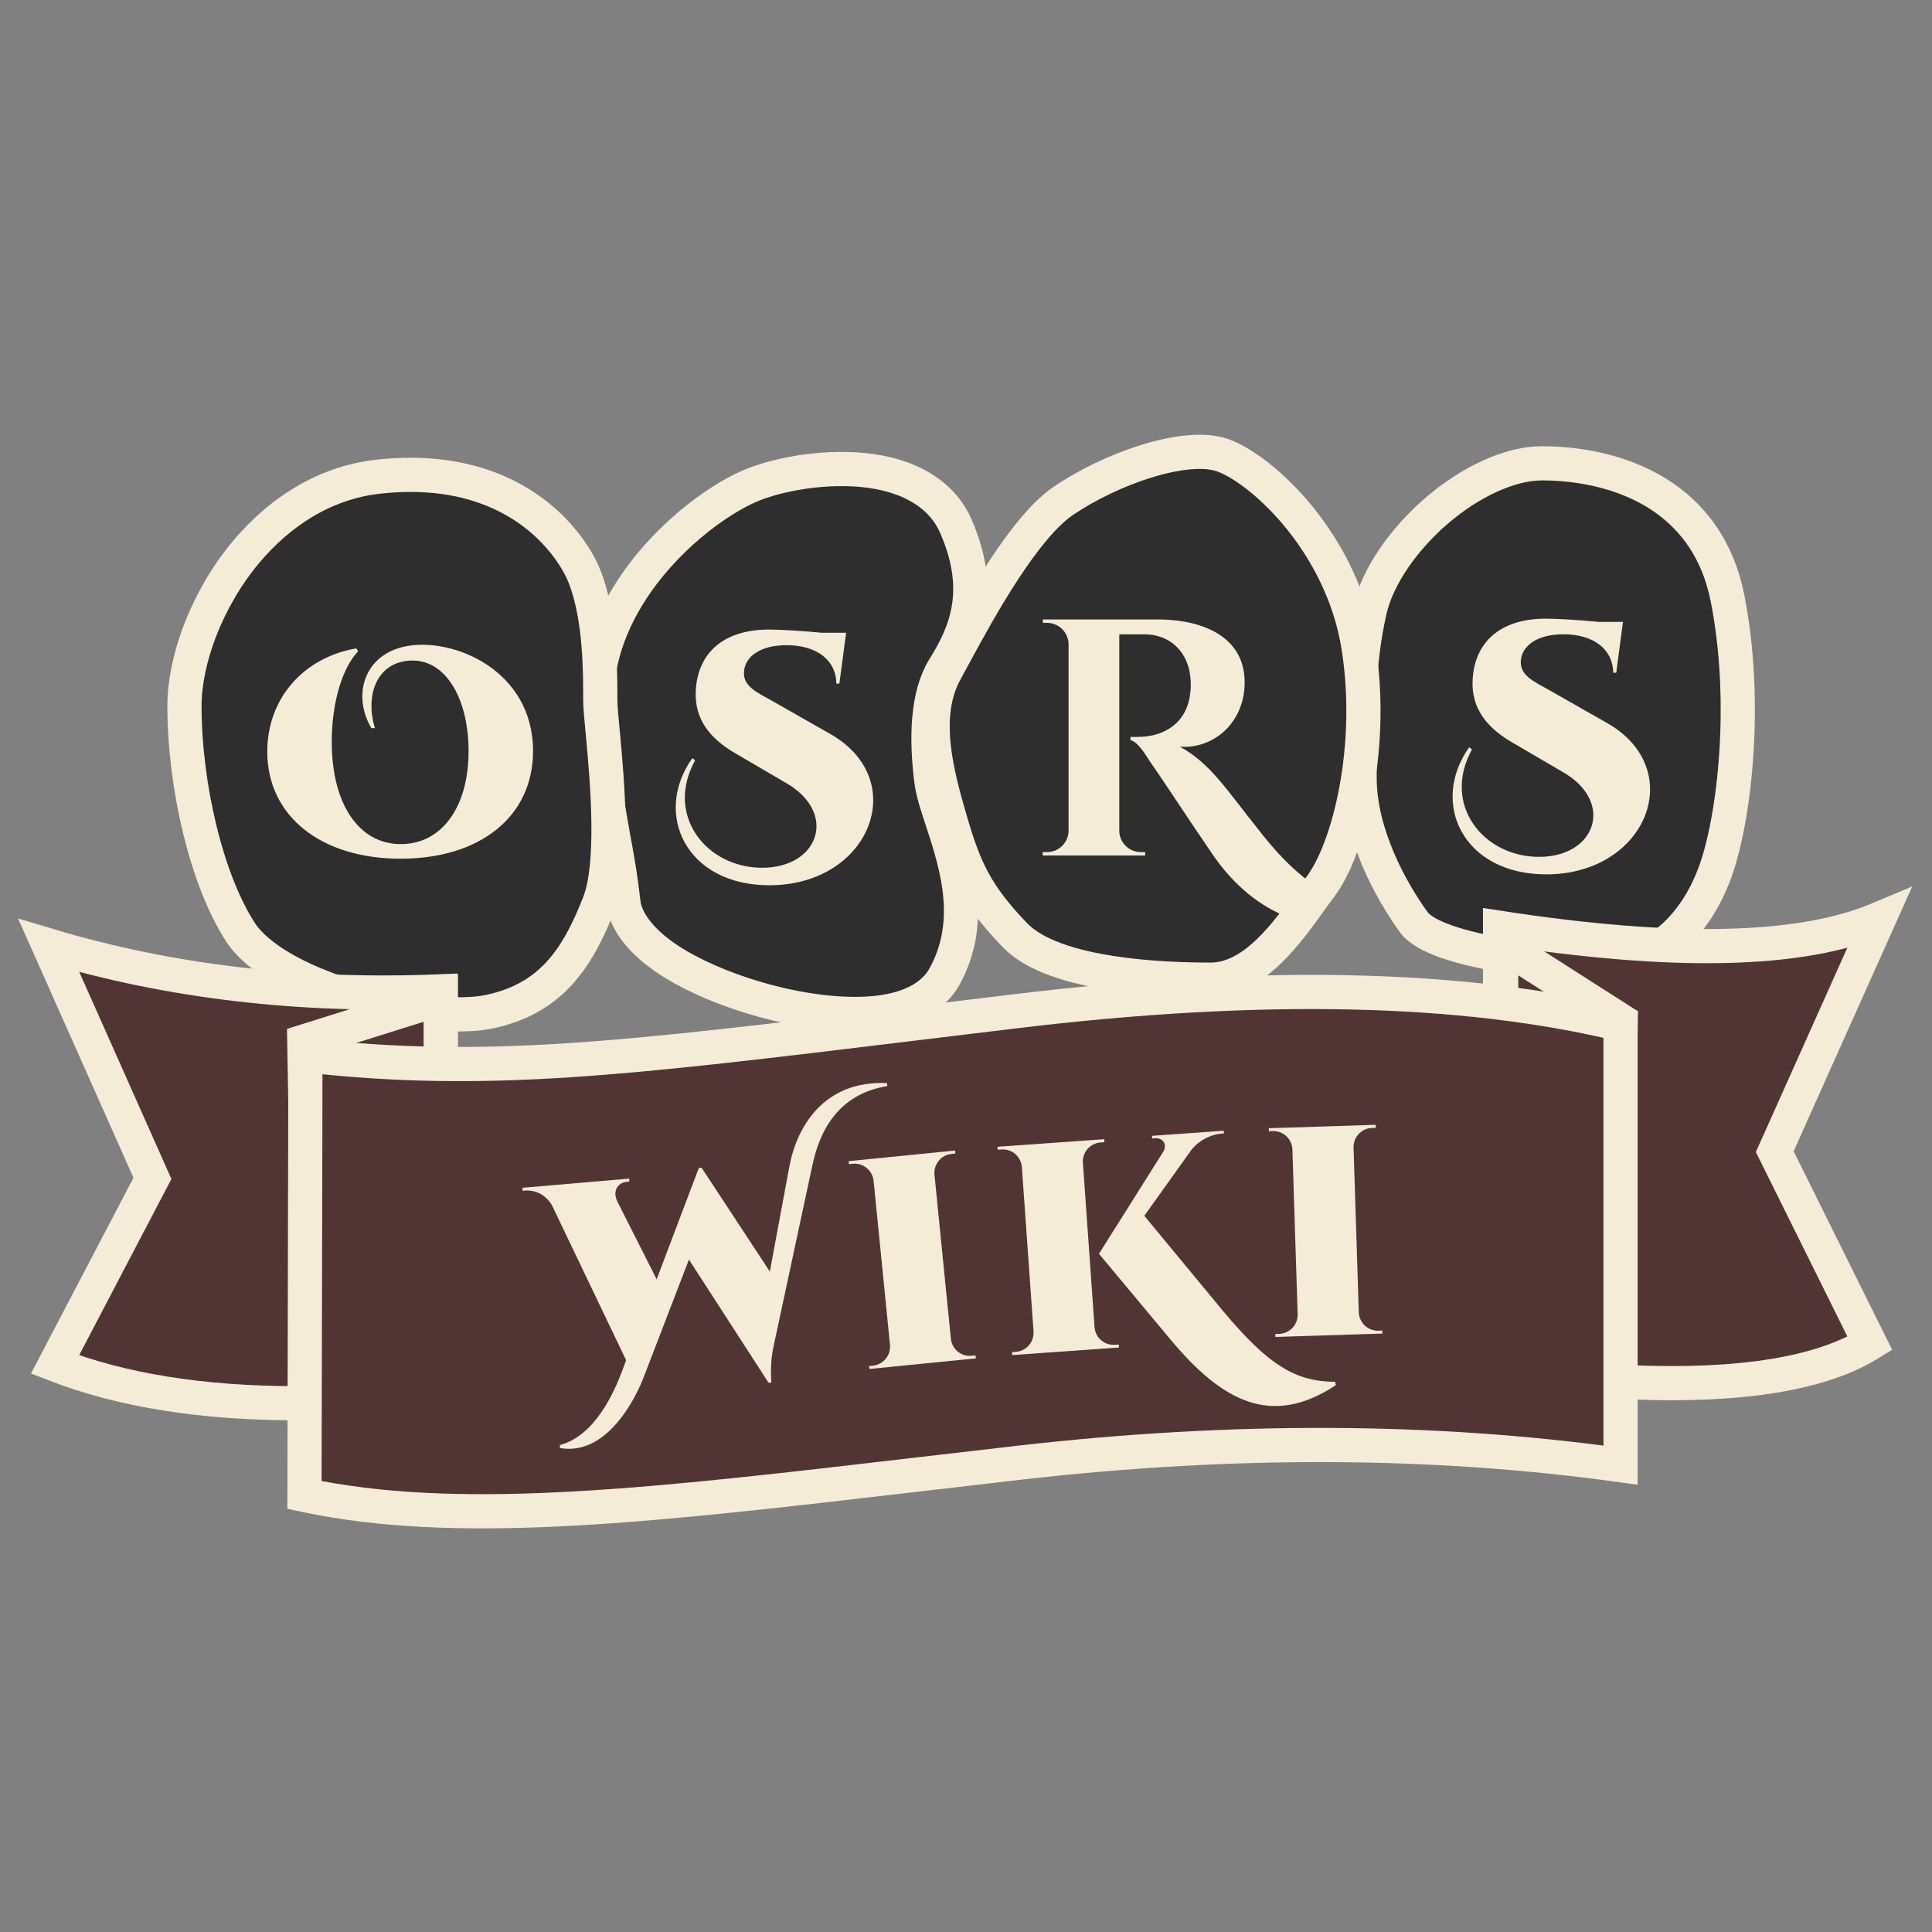 <svg xmlns="http://www.w3.org/2000/svg" width="136" height="136" viewBox="0 0 136 136">
  <rect x="0" y="0" width="136" height="136" fill="#808080" stroke="none"/>
  <g fill="none" fill-rule="evenodd" transform="translate(-25 -28)">
    <g transform="translate(38.715 60.497)">
      <path fill="#2E2E2E" stroke="#F4ECD6" stroke-width="2.407" d="M94.825,0.118 C97.442,0.118 100.839,0.693 103.538,2.625 C105.567,4.077 107.225,6.28 107.885,9.589 C109.327,16.822 108.407,25.037 107.033,28.846 C106.304,30.866 105.216,32.451 103.959,33.551 C102.549,34.785 100.921,35.419 99.297,35.419 C96.371,35.419 87.389,34.603 85.806,32.419 C84.228,30.242 81.994,26.235 81.994,22.284 C81.994,21.595 81.984,20.911 81.973,20.226 C81.926,17.17 81.887,14.097 82.708,10.471 C83.249,8.078 85.093,5.455 87.415,3.458 C89.748,1.451 92.528,0.118 94.825,0.118 Z"/>
      <path fill="#F4ECD6" d="M95.297,16.058 L99.41,18.397 C105.117,21.637 102.234,29.052 95.127,29.052 C89.252,29.052 86.928,24.013 89.705,20.106 L89.903,20.26 C87.764,24.123 90.682,27.82 94.621,27.82 C98.648,27.82 99.968,23.925 96.263,21.829 L92.675,19.731 C90.682,18.556 89.736,17.06 89.978,14.992 C90.264,12.527 92.068,11.053 95.105,11.053 C95.897,11.053 97.542,11.151 98.819,11.279 L100.532,11.279 L100.057,14.859 L99.845,14.859 C99.835,13.253 98.515,12.153 96.337,12.153 C94.532,12.153 93.432,12.923 93.344,14.001 C93.256,15.058 94.268,15.476 95.297,16.058 Z"/>
      <path fill="#2E2E2E" stroke="#F4ECD6" stroke-width="2.407" d="M61.135,2.761 C64.444,0.506 69.677,-1.341 72.296,-0.47 C73.812,0.034 76.433,1.979 78.585,5.026 C80.108,7.183 81.398,9.878 81.897,12.931 C83.071,20.123 81.21,27.331 79.224,29.934 C78.915,30.339 78.603,30.775 78.285,31.221 C76.403,33.854 74.248,36.465 71.484,36.465 C68.326,36.465 60.534,36.224 57.754,33.356 C54.975,30.489 54.167,28.611 53.222,25.394 C52.15,21.756 51.145,17.821 52.85,14.735 C53.043,14.386 53.26,13.985 53.497,13.546 C55.338,10.139 58.399,4.625 61.135,2.761 Z"/>
      <path fill="#F4ECD6" d="M59.696,11.109 L67.829,11.109 C70.661,11.109 73.901,12.157 73.901,15.536 C73.901,18.32 71.779,20.234 69.335,20.067 C71.49,21.212 72.74,23.252 74.816,25.831 C75.99,27.347 77.18,28.643 78.524,29.613 L77.002,32.083 C75.08,31.361 73.139,29.918 71.469,27.394 C70.243,25.616 68.101,22.337 67.175,21.019 C66.716,20.287 66.298,19.711 65.864,19.598 L65.864,19.376 C65.956,19.373 66.299,19.388 66.591,19.369 C67.726,19.337 69.599,18.811 70.019,16.627 C70.062,16.395 70.128,16.031 70.104,15.477 C70.018,13.345 68.589,12.159 66.873,12.155 L65.075,12.155 L65.075,25.993 C65.087,26.801 65.748,27.485 66.602,27.485 L66.895,27.485 L66.899,27.722 L59.684,27.722 L59.684,27.485 L59.987,27.485 C60.796,27.485 61.482,26.844 61.505,26.004 L61.505,12.838 C61.489,12.012 60.815,11.35 59.987,11.347 L59.696,11.347 L59.696,11.109 Z"/>
      <path fill="#2E2E2E" stroke="#F4ECD6" stroke-width="2.407" d="M39.513,1.535 C41.76,0.707 45.223,0.199 48.141,0.746 C50.601,1.208 52.638,2.409 53.568,4.535 C55.605,9.194 54.205,12.16 52.73,14.541 C51.536,16.466 51.472,19.504 51.847,22.461 C51.956,23.318 52.289,24.299 52.642,25.368 C53.706,28.595 54.862,32.465 52.76,36.267 C52.011,37.623 50.43,38.491 48.258,38.772 C46.205,39.038 43.631,38.796 41.083,38.195 C38.369,37.556 35.689,36.514 33.712,35.301 C31.578,33.991 30.326,32.444 30.168,31.024 C29.989,29.424 29.787,28.249 29.576,27.09 C29.046,24.206 28.664,21.987 28.319,17.712 C28.045,14.316 29.257,11.16 31.085,8.536 C33.591,4.935 37.241,2.372 39.513,1.535 Z"/>
      <path fill="#F4ECD6" d="M40.611,16.825 L44.724,19.165 C50.431,22.404 47.549,29.82 40.441,29.82 C34.566,29.82 32.242,24.78 35.02,20.873 L35.218,21.027 C33.078,24.891 35.996,28.587 39.935,28.587 C43.962,28.587 45.282,24.692 41.578,22.596 L37.99,20.498 C35.996,19.323 35.05,17.827 35.292,15.759 C35.578,13.294 37.383,11.82 40.419,11.82 C41.212,11.82 42.857,11.918 44.134,12.046 L45.846,12.046 L45.371,15.626 L45.16,15.626 C45.15,14.02 43.83,12.92 41.651,12.92 C39.847,12.92 38.747,13.69 38.659,14.768 C38.571,15.825 39.583,16.243 40.611,16.825 Z"/>
      <path fill="#2E2E2E" stroke="#F4ECD6" stroke-width="2.407" d="M12.858,1.065 C16.357,0.666 19.107,1.18 21.237,2.094 C24.325,3.42 26.139,5.604 27.047,7.265 C28.381,9.707 28.534,13.674 28.54,16.042 L28.54,16.766 C28.54,17.25 28.625,18.12 28.728,19.205 C29.063,22.757 29.524,28.38 28.456,31.098 C26.928,34.989 25.071,37.804 20.716,38.723 C18.475,39.196 14.349,38.734 10.633,37.577 C7.321,36.546 4.404,34.944 3.232,33.151 C0.821,29.464 -0.73,22.781 -0.73,17.192 C-0.73,14.007 0.799,9.71 3.615,6.351 C5.92,3.603 9.064,1.498 12.858,1.065 Z"/>
      <path fill="#F4ECD6" d="M12.675,18.76 L12.429,18.76 C11.096,16.531 11.835,13.594 14.854,12.998 C18.181,12.341 23.808,14.682 23.808,20.371 C23.808,24.992 20.07,27.95 14.484,27.95 C8.857,27.95 5.099,24.931 5.099,20.412 C5.099,16.654 7.666,13.779 11.371,13.145 L11.495,13.351 C10.356,14.539 9.637,17.024 9.637,19.714 C9.637,24.048 11.506,26.923 14.505,26.923 C17.339,26.923 19.269,24.376 19.269,20.371 C19.269,16.592 17.565,13.697 14.916,14.025 C12.739,14.292 11.999,16.531 12.675,18.76 Z"/>
    </g>
    <g transform="translate(30 94.503)">
      <path fill="#513535" stroke="#F4ECD6" stroke-width="2.406" d="M127.261,-1.807 L119.93,14.567 L126.629,28.067 C123.238,30.173 117.618,31.126 109.731,30.8 L100.595,28.66 L100.595,-1.186 C112.828,0.696 121.721,0.524 127.261,-1.807 Z"/>
      <path fill="#513535" stroke="#F4ECD6" stroke-width="2.406" d="M26.961,0.056 L19.664,16.447 L26.524,29.55 C21.86,31.359 16.192,32.275 9.518,32.275 L-0.628,32.275 L-0.628,3.281 C9.228,3.687 18.425,2.615 26.961,0.056 Z" transform="matrix(-1 0 0 1 25.395 0)"/>
      <path fill="#513535" stroke="#F4ECD6" stroke-width="2.406" d="M109.076,-0.039 L109.076,22.445 L100.931,22.445 L100.663,5.337 L109.076,-0.039 Z" transform="matrix(-1 0 0 1 209.749 0)"/>
      <path fill="#513535" stroke="#F4ECD6" stroke-width="2.406" d="M26.023,3.783 L26.023,25.495 L16.752,25.495 L16.42,6.803 L26.023,3.783 Z"/>
      <path fill="#513535" stroke="#F4ECD6" stroke-width="2.406" d="M66.561,4.673 C83.815,2.602 97.986,2.922 109.076,5.601 L109.076,36.632 C95.891,34.804 81.813,34.746 66.84,36.452 C64.244,36.748 61.742,37.041 59.328,37.324 C41.281,39.436 28.139,40.948 17.417,38.934 C17.09,38.873 16.761,38.807 16.433,38.737 C16.434,38.411 16.435,38.081 16.436,37.749 C16.464,25.235 16.483,16.713 16.491,12.186 L16.498,7.781 C29.254,9.215 38.923,8.027 59.5,5.527 C61.722,5.257 64.07,4.972 66.561,4.673 Z"/>
      <path fill="#F4ECD6" fill-rule="nonzero" d="M49.192,23.004 L44.389,15.701 L44.194,15.711 L41.224,23.55 L38.442,18.046 C38.08,17.245 38.584,16.733 39.121,16.687 L39.304,16.671 L39.287,16.464 L31.773,17.111 L31.791,17.32 L31.959,17.306 C32.586,17.252 33.38,17.529 33.853,18.338 L39.074,29.244 L38.829,29.919 C38.18,31.642 36.845,34.571 34.406,35.222 L34.424,35.431 C37.705,35.991 39.722,31.982 40.31,30.446 L43.497,22.162 L49.103,30.836 L49.301,30.819 C49.189,29.514 49.412,28.466 49.412,28.466 L52.198,15.473 C52.724,13.019 54.067,10.495 57.462,9.948 L57.444,9.739 C52.938,9.537 51.072,12.89 50.565,15.614 L49.192,23.004 Z M63.669,28.908 L63.405,28.935 C62.674,29.008 62.022,28.481 61.936,27.754 L60.778,16.158 C60.726,15.434 61.259,14.796 61.986,14.723 L62.25,14.697 L62.233,14.488 L54.736,15.236 L54.76,15.445 L55.025,15.418 C55.753,15.346 56.403,15.868 56.493,16.59 L57.651,28.182 C57.709,28.911 57.175,29.557 56.443,29.63 L56.179,29.656 L56.196,29.865 L63.694,29.117 L63.669,28.908 Z M71.227,15.318 C71.196,14.593 71.747,13.97 72.476,13.918 L72.741,13.9 L72.729,13.69 L65.214,14.223 L65.232,14.432 L65.501,14.413 C66.227,14.36 66.862,14.901 66.931,15.625 L67.755,27.245 C67.793,27.976 67.24,28.606 66.507,28.658 L66.242,28.676 L66.253,28.886 L73.769,28.353 L73.751,28.144 L73.486,28.163 C72.752,28.215 72.116,27.67 72.05,26.941 L71.227,15.318 Z M88.98,30.77 C86.178,30.743 84.303,29.611 81.09,25.778 L75.552,19.08 L78.836,14.485 C79.332,13.831 80.14,13.357 81.064,13.289 L81.156,13.283 L81.143,13.094 L76.092,13.452 L76.105,13.637 L76.308,13.623 C76.882,13.582 77.183,14.083 76.884,14.573 L72.36,21.755 L77.417,27.817 C81.026,32.134 84.502,34.014 89.038,30.997 L88.98,30.77 Z M92.302,27.162 L92.312,27.371 L84.781,27.611 L84.778,27.401 L85.043,27.392 C85.778,27.369 86.355,26.761 86.346,26.03 L85.976,14.386 C85.935,13.66 85.322,13.094 84.59,13.118 L84.325,13.126 L84.315,12.916 L91.845,12.677 L91.848,12.887 L91.583,12.895 C90.852,12.919 90.278,13.519 90.28,14.245 L90.65,25.893 C90.687,26.624 91.302,27.193 92.036,27.17 L92.302,27.162 Z"/>
    </g>
  </g>
</svg>
